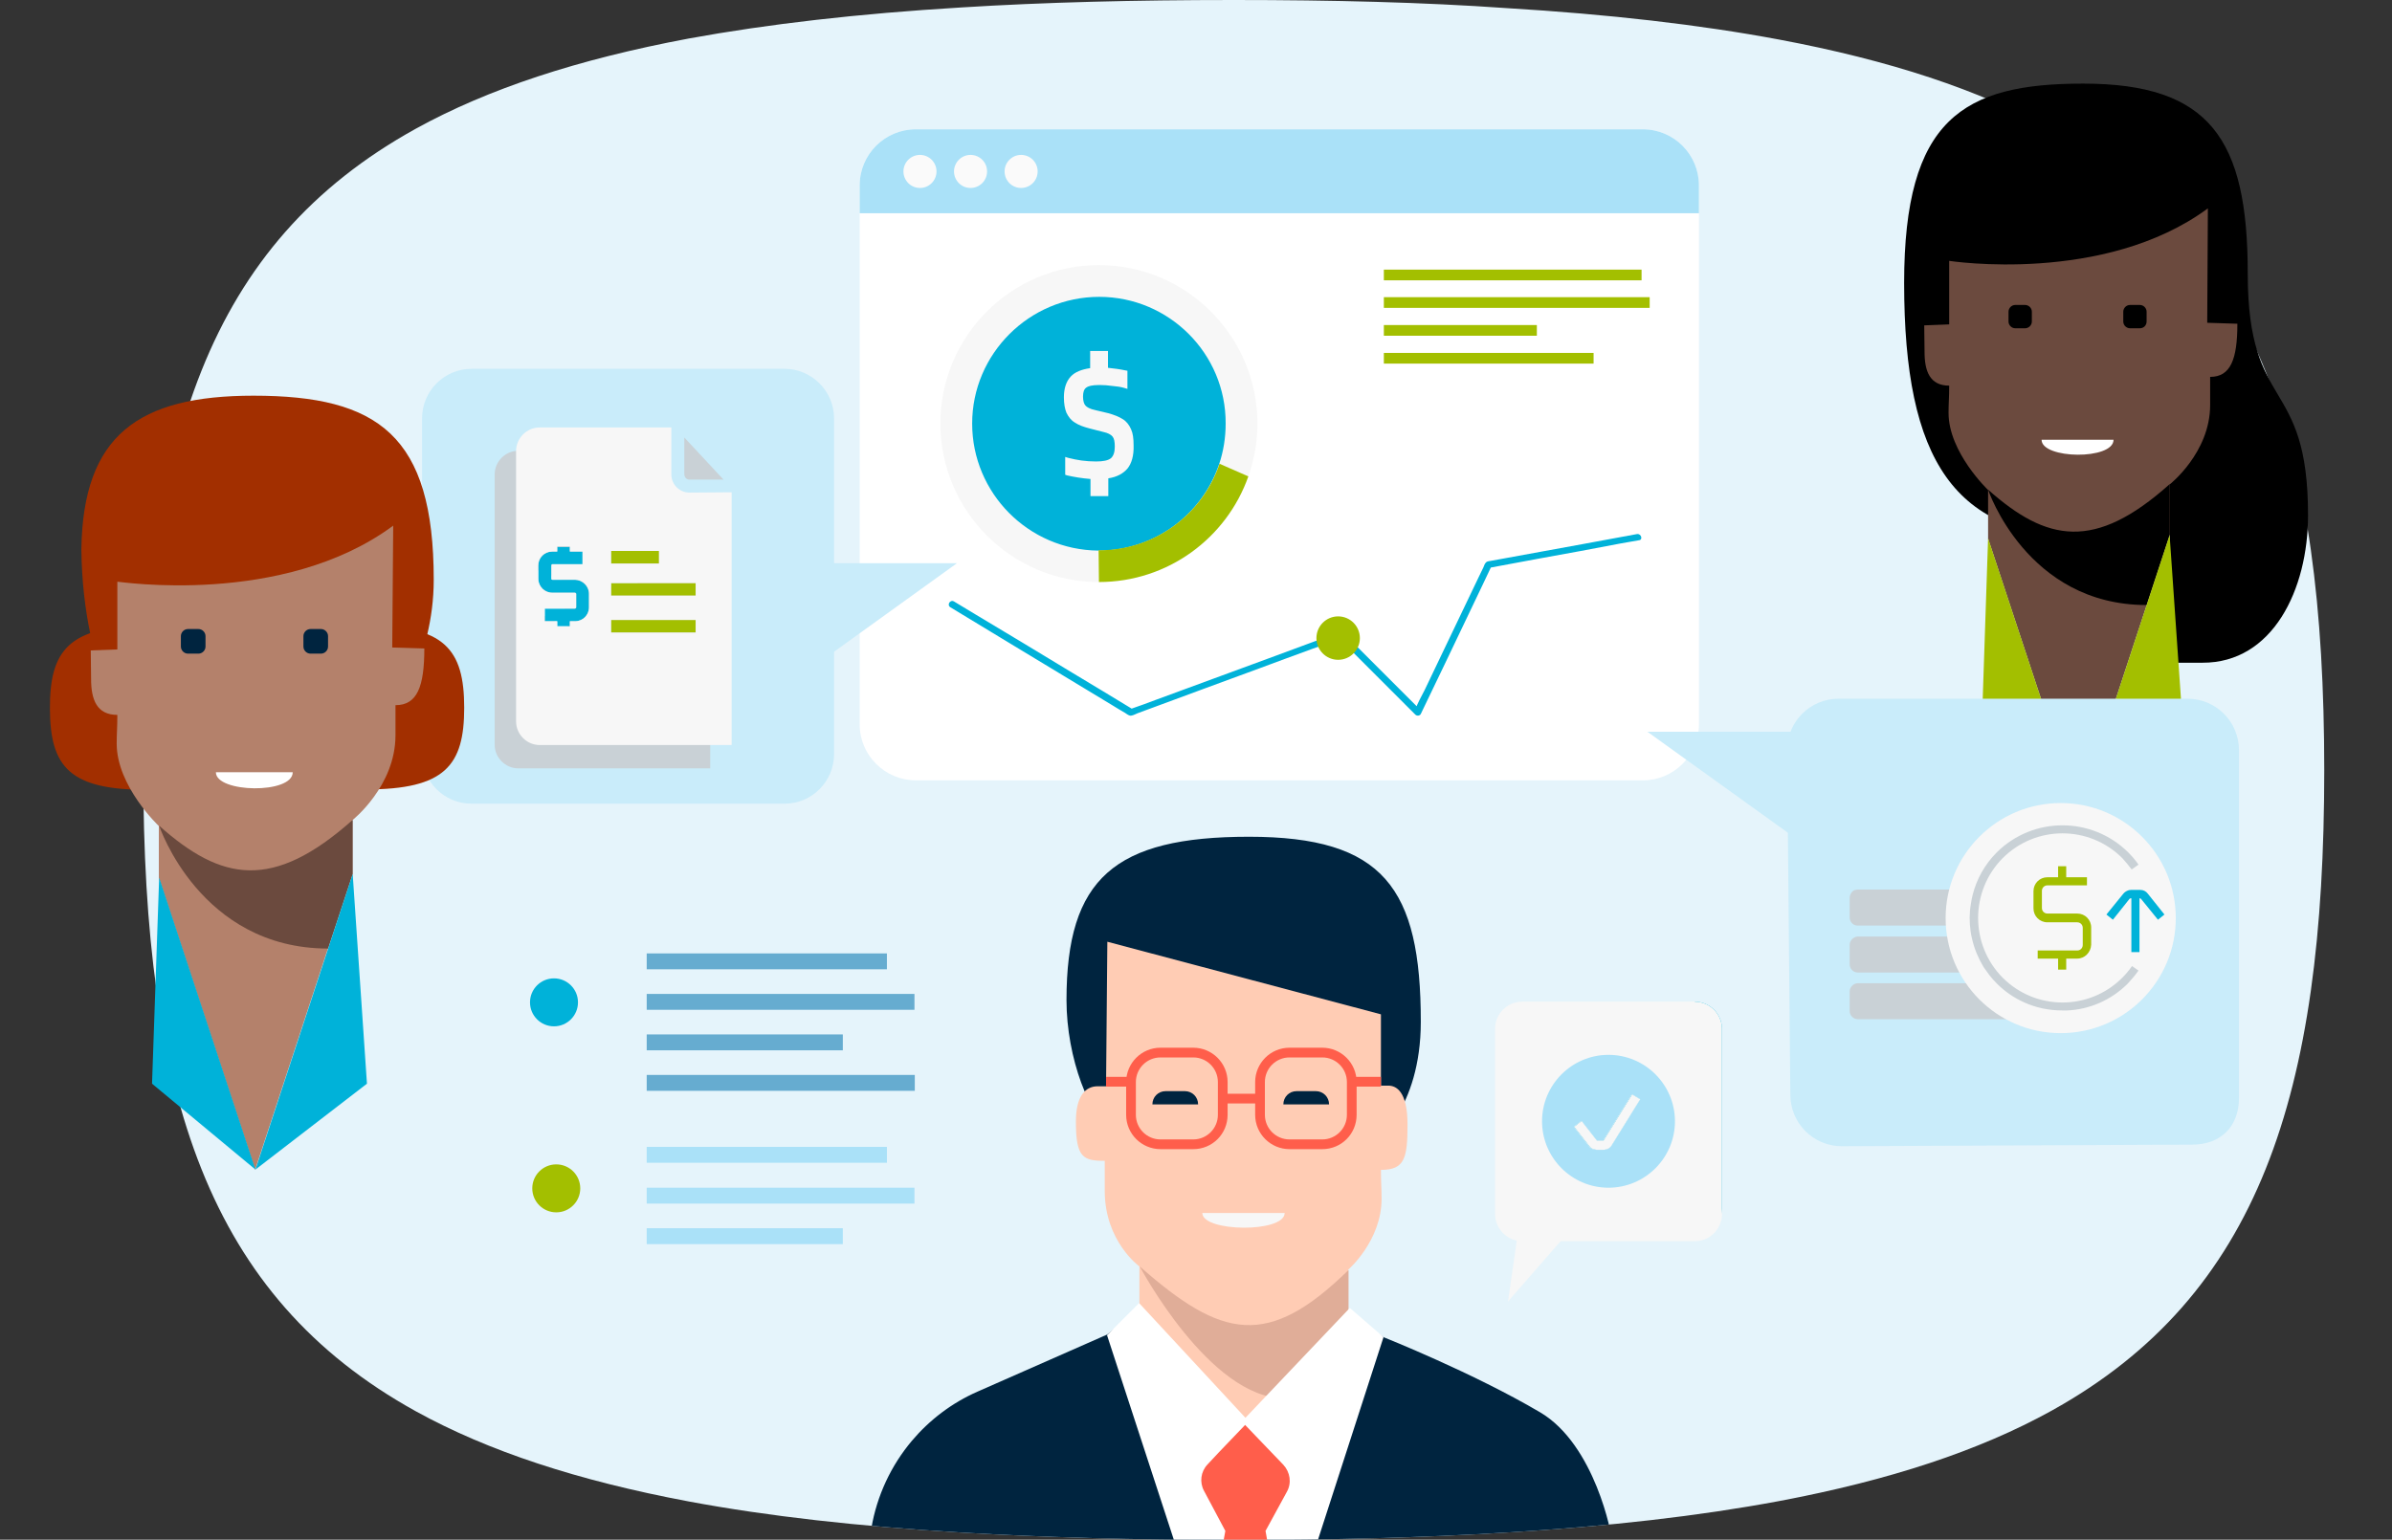 <?xml version="1.0" encoding="utf-8"?>
<!-- Generator: Adobe Illustrator 24.1.0, SVG Export Plug-In . SVG Version: 6.00 Build 0)  -->
<svg version="1.1" id="Layer_1" xmlns="http://www.w3.org/2000/svg" xmlns:xlink="http://www.w3.org/1999/xlink" x="0px" y="0px"
	 viewBox="0 0 737.9 475.1" style="enable-background:new 0 0 737.9 475.1;" xml:space="preserve">
<rect x="0" y="0" width="737.9" height="475.1" fill="#333333" stroke="none"/>
<style type="text/css">
	.st0{fill:#E5F4FB;}
	.st1{clip-path:url(#SVGID_3_);}
	.st2{fill:#00243F;}
	.st3{fill:#FFCCB4;}
	.st4{fill:#E0AD98;}
	.st5{fill:#FF5E4B;}
	.st6{fill:#F7F7F7;}
	.st7{fill:#FFFFFF;}
	.st8{fill:#EDEDED;}
	.st9{fill:#C9ECFA;}
	.st10{fill:#A22F00;}
	.st11{fill:#B4816B;}
	.st12{fill:#6B4A3E;}
	.st13{fill:#00B2D9;}
	.st14{fill:#A3BF00;}
	.st15{fill:#66ACD0;}
	.st16{fill:#AAE1F8;}
	.st17{fill:#FAFAFA;}
	.st18{fill:#C9D1D6;}
</style>
<g>
	<g>
		<g>
			<path id="SVGID_1_" class="st0" d="M296.5,2.3c-31.6,1.9-59.5,5.1-84.1,9.6c-34.1,6.4-61.8,15.5-84.1,27.8
				c-64.2,35.5-84.1,97.6-84.1,197.9c0,100.2,19.9,162.4,84.1,197.9c22.3,12.3,50,21.4,84.1,27.8c24.6,4.6,52.5,7.7,84.1,9.6
				c25.5,1.5,53.5,2.3,84.1,2.3s58.5-0.7,84.1-2.3c31.6-1.9,59.5-5.1,84.1-9.7c34-6.4,61.7-15.5,84.1-27.9
				c64-35.5,84.1-97.6,84.1-197.6S696.9,75.6,632.9,40.1c-22.3-12.4-50-21.5-84.1-27.9c-24.6-4.6-52.5-7.8-84.1-9.7
				C439.1,0.7,411.2,0,380.6,0S322.1,0.7,296.5,2.3"/>
		</g>
		<g>
			<defs>
				<path id="SVGID_2_" d="M296.5,2.3c-31.6,1.9-59.5,5.1-84.1,9.6c-34.1,6.4-61.8,15.5-84.1,27.8c-64.2,35.5-84.1,97.6-84.1,197.9
					c0,100.2,19.9,162.4,84.1,197.9c22.3,12.3,50,21.4,84.1,27.8c24.6,4.6,52.5,7.7,84.1,9.6c25.5,1.5,53.5,2.3,84.1,2.3
					s58.5-0.7,84.1-2.3c31.6-1.9,59.5-5.1,84.1-9.7c34-6.4,61.7-15.5,84.1-27.9c64-35.5,84.1-97.6,84.1-197.6S696.9,75.6,632.9,40.1
					c-22.3-12.4-50-21.5-84.1-27.9c-24.6-4.6-52.5-7.8-84.1-9.7C439.1,0.7,411.2,0,380.6,0S322.1,0.7,296.5,2.3"/>
			</defs>
			<clipPath id="SVGID_3_">
				<use xlink:href="#SVGID_2_"  style="overflow:visible;"/>
			</clipPath>
			<g class="st1">
				<g>
					<g>
						<g>
							<path class="st2" d="M329,308.6c0-37.5,14.8-50.4,56.3-50.4s53,15.8,53,57.1c0,27-14.4,37.4-14.4,37.4
								c-0.2-5.4-1.5-32.2-1.5-32.2l-75.6-15.8c0,0-0.8,46.1-3.2,44.7C336.2,345,329,326.5,329,308.6"/>
							<path class="st3" d="M341.6,290.6l-0.4,44.6h-2.6c-3.7,0-6.7,2.9-6.7,10.9c0,11.1,2.2,12.1,8.9,12.1v9.3
								c0,15.6,10.7,23.3,10.7,23.3v13.3l32.2,44l32.2-42.6v-13.7c0,0,10.3-8.9,10.3-21.9c0-3.3-0.2-4.8-0.2-8.9
								c7.4,0,8.2-3.7,8.2-14.1s-3.7-11.9-5.9-11.9H426v-22L341.6,290.6z"/>
							<path class="st4" d="M416,391.9v13.7c0,0-19.7,25.1-19.7,25.9c-23.1,0.1-44.7-40.7-44.7-40.7
								C376.9,413.1,391.1,416.3,416,391.9"/>
							<path class="st5" d="M368.1,354.6H358c-5.8,0-10.6-4.7-10.6-10.6v-10.1c0-5.8,4.7-10.6,10.6-10.6h10.1
								c5.8,0,10.6,4.7,10.6,10.6V344C378.7,349.9,374,354.6,368.1,354.6z M358,326.3c-4.2,0-7.6,3.4-7.6,7.6V344
								c0,4.2,3.4,7.6,7.6,7.6h10.1c4.2,0,7.6-3.4,7.6-7.6v-10.1c0-4.2-3.4-7.6-7.6-7.6H358z"/>
							<path class="st5" d="M407.9,354.6h-10.1c-5.8,0-10.6-4.7-10.6-10.6v-10.1c0-5.8,4.7-10.6,10.6-10.6h10.1
								c5.8,0,10.6,4.7,10.6,10.6V344C418.5,349.9,413.8,354.6,407.9,354.6z M397.8,326.3c-4.2,0-7.6,3.4-7.6,7.6V344
								c0,4.2,3.4,7.6,7.6,7.6h10.1c4.2,0,7.6-3.4,7.6-7.6v-10.1c0-4.2-3.4-7.6-7.6-7.6H397.8z"/>
							<rect x="341.2" y="332.3" class="st5" width="7.8" height="3"/>
							<rect x="417" y="332.3" class="st5" width="9" height="3"/>
							<rect x="378.3" y="337.5" class="st5" width="9.4" height="3"/>
						</g>
						<g>
							<path class="st6" d="M396.3,374.3h-25.4C370.9,380.2,396.3,380.5,396.3,374.3"/>
						</g>
					</g>
					<path class="st2" d="M355.5,340.8c0-2.3,1.8-4.1,4.1-4.1h5.9c2.3,0,4.1,1.8,4.1,4.1H355.5z"/>
					<path class="st2" d="M395.9,340.8c0-2.3,1.8-4.1,4.1-4.1h5.9c2.3,0,4.1,1.8,4.1,4.1H395.9z"/>
				</g>
				<g>
					<g>
						<path class="st2" d="M427,412.7c-0.1-0.1-0.3-0.1-0.4-0.2l-8.5-5.8c-1.2-0.8-2.8-0.6-3.8,0.4l-24.9,25.6
							c-0.4,0.5-0.7,1.1-0.8,1.7l-1.2,10.2l0,0c-0.4,3.5-5.4,3.5-5.8,0l0,0l-1.2-9.9c-0.1-0.6-0.4-1.2-0.8-1.7l-26.1-27.3
							c-1.1-1.1-2.8-1.2-4-0.3l-7.7,6.2c-0.2,0.2-0.4,0.3-0.7,0.4l-39.5,17.4c-8,3.5-14.9,8.8-20.3,15.2c-6.4,7.6-10.8,16.9-12.5,27
							l-7,42c-0.3,1.7,0.9,3.3,2.6,3.4c13.6,1.2,28.2,1.8,43.9,1.8c24.7,0,46.8-1.4,66.5-4.6c7.1-1.2,13.9-2.6,20.4-4.3
							c39.7-10.2,82.5-0.1,101.9-35.1c0.3-0.6-5-29-22-39C454.4,423.6,427,412.7,427,412.7z"/>
						<g>
							<path class="st7" d="M426.8,412.6L395.3,510c-6.5,1.7-13.3,3.1-20.4,4.3L341.5,412l9.9-9.9l32.8,35.4l32.2-33.9L426.8,412.6z
								"/>
						</g>
						<path class="st5" d="M397,460.3l-6.6,12.1l6,34.1l-1.1,3.3c-6.5,1.7-13.3,3.1-20.4,4.3l-2.9-8.7l6-33l-6.6-12.4
							c-1.4-2.6-1-5.9,1.1-8.1c2.1-2.3,4.8-5.1,7-7.4c2.6-2.7,4.6-4.8,4.6-4.8l4.6,4.8l7.2,7.5C398,454.3,398.5,457.6,397,460.3z"/>
					</g>
				</g>
			</g>
		</g>
	</g>
	<g>
		<g>
			<path class="st8" d="M654.6,129.5h8.9c5.5,0,9.9-4.5,9.9-9.9v-17.7h-28.7v17.7C644.6,125.1,649.1,129.5,654.6,129.5z"/>
		</g>
	</g>
	<g>
		<path class="st9" d="M257.3,232.7c0,8.4-6.8,15.3-15.3,15.3h-96.5c-8.5,0-15.3-6.8-15.3-15.3V129.1c0-8.4,6.8-15.3,15.3-15.3H242
			c8.4,0,15.3,6.9,15.3,15.3V232.7z"/>
	</g>
	<g>
		<g>
			<g>
				<path class="st10" d="M45.5,193c24.2-0.2,30.4,7,30.5,25.2c0.2,17.8-5.7,25.3-30.1,25.5c-24.5,0.2-30.4-7.1-30.5-24.9
					C15.3,200.6,21.2,193.2,45.5,193z"/>
				<path class="st10" d="M112.9,193c24.2,0,30.3,7.3,30.3,25.4c0,17.8-5.9,25.2-30.3,25.2c-24.5,0-30.3-7.4-30.3-25.2
					C82.6,200.3,88.6,193,112.9,193z"/>
			</g>
			<path class="st10" d="M131.8,195.8c1.2-5.1,2-10.7,2-16.9c0-44.5-17.1-56.8-55.6-56.8c-35.5,0-52.6,12.2-53.1,47.4
				c0.1,9.8,1.2,18.8,2.8,26.3H131.8z"/>
		</g>
		<g>
			<g>
				<g>
					<path class="st11" d="M121.3,162.2l-0.3,37.6l9.9,0.3c0,11.8-2.2,17.5-8.9,17.5v9.3c0,15.7-13.3,26.2-13.3,26.2v16.7l-30,91.2
						L49,270.9v-16c0,0-13-12.3-13-25.4c0-3.4,0.2-4.8,0.2-8.9c-6.4,0-8.1-4.8-8.1-11.1c0-0.7-0.1-8.8-0.1-8.8l8.2-0.3v-20.9
						C36.4,179.4,87.2,187.4,121.3,162.2"/>
					<path class="st2" d="M61.2,201.7H58c-1.2,0-2.2-1-2.2-2.2v-3.2c0-1.2,1-2.2,2.2-2.2h3.2c1.2,0,2.2,1,2.2,2.2v3.2
						C63.4,200.7,62.4,201.7,61.2,201.7"/>
					<path class="st2" d="M99,201.7h-3.2c-1.2,0-2.2-1-2.2-2.2v-3.2c0-1.2,1-2.2,2.2-2.2H99c1.2,0,2.2,1,2.2,2.2v3.2
						C101.2,200.7,100.2,201.7,99,201.7"/>
					<path class="st12" d="M108.8,253v16.7l-7.6,23c-39.5,0-52.1-37.9-52.1-37.9C68.3,271.9,84.1,275,108.8,253"/>
				</g>
				<polygon class="st13" points="108.8,269.7 113.2,334.4 78.8,360.9 46.9,334.4 49.1,270.8 78.8,360.9 				"/>
			</g>
			<path class="st7" d="M90.3,238.3H66.6C66.6,244.7,90.3,245.1,90.3,238.3"/>
		</g>
	</g>
	<g>
		<g>
			<g>
				<g>
					<g>
						<path d="M712,159c0-43.1-18.6-31.3-18.6-74.6c0-41.5-11.7-58.6-50.8-58.6c-37,0-55.2,10.9-55.2,61.5c0,55,15.6,78.5,57,78.5
							l24.9-0.8c0,5-0.2,26.8-0.2,39.5c0.9,0,9.4,0,10.3,0C701.1,204.6,712,181.9,712,159z"/>
					</g>
					<path class="st12" d="M681.1,64.3l-0.2,35.3l9.3,0.3c0,11-2.1,16.4-8.4,16.4v8.7c0,14.7-12.5,24.5-12.5,24.5v15.7l-28.1,85.5
						l-27.9-84.5v-15c0,0-12.2-11.6-12.2-23.8c0-3.1,0.2-4.5,0.2-8.4c-6,0-7.6-4.5-7.6-10.4c0-0.6-0.1-8.2-0.1-8.2l7.7-0.3V80.5
						C601.4,80.5,649.1,87.9,681.1,64.3"/>
					<path d="M624.7,101.3h-3c-1.1,0-2.1-0.9-2.1-2.1v-3c0-1.1,0.9-2.1,2.1-2.1h3c1.1,0,2.1,0.9,2.1,2.1v3
						C626.8,100.4,625.8,101.3,624.7,101.3"/>
					<path d="M660.1,101.3h-3c-1.1,0-2.1-0.9-2.1-2.1v-3c0-1.1,0.9-2.1,2.1-2.1h3c1.1,0,2.1,0.9,2.1,2.1v3
						C662.2,100.4,661.3,101.3,660.1,101.3"/>
					<path d="M669.3,149.4v15.7l-7.1,21.6c-37,0-48.9-35.6-48.9-35.6C631.4,167.2,646.2,170.1,669.3,149.4"/>
				</g>
				<polygon class="st14" points="669.3,165.1 673.5,225.8 641.2,250.7 611.3,225.8 613.3,166.1 641.2,250.7 				"/>
			</g>
			<path class="st7" d="M652,135.7h-22.2C629.8,141.7,652,142,652,135.7"/>
		</g>
	</g>
	<g>
		<g>
			<g>
				<rect x="199.5" y="294.2" class="st15" width="74.1" height="4.9"/>
				<rect x="199.5" y="306.7" class="st15" width="82.6" height="4.9"/>
				<rect x="199.5" y="331.7" class="st15" width="82.7" height="4.9"/>
				<rect x="199.5" y="319.2" class="st15" width="60.5" height="4.9"/>
			</g>
			<g>
				<rect x="199.5" y="353.9" class="st16" width="74.1" height="4.9"/>
				<rect x="199.5" y="366.5" class="st16" width="82.6" height="4.9"/>
				<rect x="199.5" y="379" class="st16" width="60.5" height="4.9"/>
			</g>
			<circle class="st13" cx="170.9" cy="309.3" r="7.4"/>
			<circle class="st14" cx="171.6" cy="366.7" r="7.4"/>
		</g>
	</g>
	<g>
		<path class="st9" d="M567.2,215.6c-8.8,0-15.9,7.1-15.9,15.9l1,106.3c0,8.8,7.1,15.9,15.9,15.9l108.1-0.5
			c8.8,0,14.4-5.6,14.4-14.4V231.5c0-8.8-7.1-15.9-15.9-15.9H567.2z"/>
	</g>
	<g>
		<g>
			<g>
				<path class="st7" d="M265.2,223.5V57.2c0-9.6,7.8-17.3,17.3-17.3h224.3c9.6,0,17.3,7.8,17.3,17.3v166.3
					c0,9.6-7.8,17.3-17.3,17.3H282.6C273,240.8,265.2,233.1,265.2,223.5z"/>
				<path class="st16" d="M265.2,65.8v-8.6c0-9.6,7.8-17.3,17.3-17.3h224.3c9.6,0,17.3,7.8,17.3,17.3v8.6"/>
				<g>
					<rect x="426.9" y="83.2" class="st14" width="79.5" height="3.3"/>
					<rect x="426.9" y="91.7" class="st14" width="82" height="3.3"/>
					<rect x="426.9" y="108.9" class="st14" width="64.7" height="3.3"/>
					<rect x="426.9" y="100.3" class="st14" width="47.2" height="3.3"/>
				</g>
				<circle class="st17" cx="283.8" cy="52.9" r="5.1"/>
				<circle class="st17" cx="299.4" cy="52.9" r="5.1"/>
				<circle class="st17" cx="315" cy="52.9" r="5.1"/>
			</g>
			<path class="st13" d="M505,164.8c-5.6,1-11.2,2.1-16.8,3.1c-8.4,1.5-16.8,3.1-25.2,4.6c-1.1,0.2-2.2,0.4-3.3,0.6
				c-0.6,0.1-1.1,0.1-1.5,0.7c-0.3,0.4-0.4,0.9-0.6,1.3c-0.5,1.1-1.1,2.2-1.6,3.3c-3.7,7.7-7.4,15.5-11.1,23.2
				c-1.8,3.8-3.6,7.5-5.4,11.3c-1,2-2.2,4-2.9,6.1c0,0.1-0.1,0.2-0.1,0.3c0.6-0.1,1.1-0.1,1.7-0.2c-6.9-6.9-13.9-13.9-20.8-20.8
				c-1-1-2-2-3-3c-0.3-0.3-0.7-0.4-1-0.3c-7.3,2.7-14.6,5.4-21.9,8.1c-11.6,4.3-23.2,8.5-34.8,12.8c-2.7,1-5.3,2-8,2.9
				c0.3,0,0.5,0.1,0.8,0.1c-6.2-3.8-12.4-7.5-18.7-11.3c-9.9-6-19.8-12-29.7-17.9c-2.3-1.4-4.5-2.7-6.8-4.1
				c-1.2-0.7-2.3,1.1-1.1,1.8c6.6,4,13.2,8,19.8,12c10,6.1,20.1,12.1,30.1,18.2c1.3,0.8,2.6,1.6,4,2.4c0.6,0.4,1.3,1,2,0.8
				c0.6-0.1,1.3-0.5,1.8-0.7c1.5-0.6,3.1-1.1,4.6-1.7c11-4.1,22-8.1,33.1-12.2c5.3-2,10.6-3.9,16-5.9c2.9-1.1,6-1.9,8.8-3.2
				c0.1-0.1,0.3-0.1,0.4-0.1c-0.3-0.1-0.7-0.2-1-0.3c6.9,6.9,13.9,13.9,20.8,20.8c1,1,2,2,3,3c0.5,0.5,1.4,0.4,1.7-0.2
				c2.5-5.1,4.9-10.3,7.4-15.4c3.9-8.2,7.8-16.3,11.7-24.5c0.9-1.9,1.8-3.8,2.7-5.7c-0.2,0.2-0.4,0.3-0.6,0.5
				c5.2-1,10.4-1.9,15.6-2.9c8.3-1.5,16.6-3,24.8-4.6c1.9-0.3,3.8-0.7,5.7-1C506.9,166.6,506.3,164.6,505,164.8L505,164.8z"/>
			<circle class="st14" cx="412.8" cy="196.9" r="6.7"/>
		</g>
	</g>
	<path class="st18" d="M206.1,159.2c-3.1,0-5.6-2.5-5.6-5.6v-14.5h-40.6c-4,0-7.3,3.3-7.3,7.3v83.4c0,4,3.3,7.3,7.3,7.3h59.2v-78
		h-13V159.2z M181.9,177.2h14.8v3.9h-14.8V177.2z M175.1,194.6c0,2.4-1.9,4.3-4.3,4.3h-1.6v1.6h-3.9v-1.6h-3.9V195h9.3
		c0.2,0,0.4-0.2,0.4-0.4v-4.1c0-0.2-0.2-0.4-0.4-0.4h-7c-2.3,0-4.3-1.9-4.3-4.3v-4.1c0-2.4,1.9-4.3,4.3-4.3h1.6V176h3.9v1.6h3.9v3.9
		h-9.3c-0.2,0-0.3,0.2-0.3,0.4v4.1c0,0.2,0.2,0.3,0.3,0.3h7c2.4,0,4.3,1.9,4.3,4.3V194.6z M208,202.5h-26.1v-3.9H208V202.5z
		 M208,191h-26.1v-3.9H208V191z"/>
	<g>
		<path class="st6" d="M387.9,130.7c0,5.7-1,11.2-2.8,16.3l-9-3.9c-5.2,15.5-19.9,26.7-37.1,26.7h-0.2l0.1,9.8
			c-26.9,0-48.8-22-48.8-48.9c0-27,21.9-48.9,48.9-48.9C366,81.8,387.9,103.8,387.9,130.7z"/>
		<path class="st13" d="M347.8,144.6L347.8,144.6c-1.3,1.5-3.2,2.6-5.9,3v5.5h-5.5v-5.3c-2.6-0.2-5-0.6-7.2-1.1l-0.6-0.2V141l1,0.3
			c1.2,0.3,2.6,0.6,4,0.8c1.5,0.2,3,0.3,4.5,0.3c2.2,0,3.7-0.3,4.6-1c0.8-0.7,1.2-1.9,1.2-3.6c0-1.5-0.2-2.5-0.7-3.1
			s-1.4-1.1-2.8-1.4l-4.3-1.1c-1.9-0.5-3.3-1-4.5-1.8c-1.2-0.7-2-1.8-2.6-3c-0.5-1.2-0.8-2.8-0.8-4.8c0-2.7,0.7-4.9,2.1-6.4
			c1.3-1.4,3.3-2.2,6-2.6v-5.3h5.5v5.2c1.8,0.2,3.6,0.4,5.4,0.8l0.6,0.1v5.6l-1-0.3c-1-0.3-2.3-0.5-3.6-0.6c-1.4-0.2-2.7-0.3-4-0.3
			c-2.5,0-3.6,0.4-4.1,0.8c-0.7,0.5-1,1.4-1,2.8c0,1.3,0.3,2.3,0.8,2.8c0.4,0.4,1.2,1,3.2,1.4l3.8,0.9c1.8,0.5,3.3,1.1,4.4,1.8
			c1.2,0.7,2,1.8,2.6,3.1s0.8,2.9,0.8,5C349.8,140.6,349.1,143,347.8,144.6z M339.1,91.6c-21.6,0-39.2,17.6-39.2,39.1
			s17.4,39,38.9,39.2h0.2c17.2,0,31.9-11.2,37.1-26.7c1.3-3.9,2-8.1,2-12.5C378.2,109.1,360.6,91.6,339.1,91.6z"/>
		<path class="st14" d="M385.1,147c-6.7,19-24.8,32.6-46.1,32.6l0,0l-0.1-9.8h0.2c17.2,0,31.9-11.2,37.1-26.7L385.1,147z"/>
	</g>
	<g>
		<g>
			<path class="st13" d="M181.7,183.3v4.1c0,2.4-1.9,4.3-4.3,4.3h-9.3v-3.9h9.3c0.2,0,0.4-0.2,0.4-0.4v-4.1c0-0.2-0.2-0.4-0.4-0.4
				h-7c-2.3,0-4.3-1.9-4.3-4.3v-4.1c0-2.4,1.9-4.3,4.3-4.3h9.3v3.9h-9.3c-0.2,0-0.3,0.2-0.3,0.4v4.1c0,0.2,0.2,0.3,0.3,0.3h7
				C179.7,179,181.7,181,181.7,183.3z"/>
			<rect x="171.9" y="168.8" class="st13" width="3.9" height="3.5"/>
			<rect x="171.9" y="189.7" class="st13" width="3.9" height="3.5"/>
		</g>
		<rect x="188.5" y="179.9" class="st14" width="26.1" height="3.9"/>
		<rect x="188.5" y="191.3" class="st14" width="26.1" height="3.9"/>
		<rect x="188.5" y="170" class="st14" width="14.8" height="3.9"/>
		<g>
			<g>
				<g>
					<path class="st18" d="M223.2,148h-10.5c-0.9,0-1.6-0.7-1.6-1.7V135L223.2,148z"/>
				</g>
				<path class="st6" d="M212.7,152c-3.1,0-5.6-2.5-5.6-5.6v-14.5h-40.6c-4,0-7.3,3.3-7.3,7.3v83.4c0,4,3.3,7.3,7.3,7.3h59.2v-78
					L212.7,152L212.7,152z M188.5,170h14.8v3.9h-14.8V170z M181.7,187.4c0,2.4-1.9,4.3-4.3,4.3h-1.6v1.6h-3.9v-1.6H168v-3.9h9.3
					c0.2,0,0.4-0.2,0.4-0.4v-4.1c0-0.2-0.2-0.4-0.4-0.4h-7c-2.3,0-4.3-1.9-4.3-4.3v-4.1c0-2.4,1.9-4.3,4.3-4.3h1.6v-1.6h3.9v1.6h3.9
					v3.9h-9.3c-0.2,0-0.3,0.2-0.3,0.4v4.1c0,0.2,0.2,0.3,0.3,0.3h7c2.4,0,4.3,1.9,4.3,4.3V187.4z M214.6,195.2h-26.1v-3.9h26.1
					V195.2z M214.6,183.8h-26.1v-3.9h26.1V183.8z"/>
			</g>
		</g>
	</g>
	<g>
		<g>
			<path class="st13" d="M531.2,374.6v-57.1c0-4.7-3.8-8.4-8.4-8.4"/>
			<path class="st6" d="M461.2,374.6c0,4.6,3.8,8.4,8.4,8.4h53.2c4.7,0,8.4-3.8,8.4-8.4v-57.1c0-4.7-3.8-8.4-8.4-8.4h-53.2
				c-4.7,0-8.4,3.8-8.4,8.4L461.2,374.6L461.2,374.6z"/>
			<polygon class="st6" points="487.1,376.5 465.2,401.6 468.9,375.9 			"/>
		</g>
		<g>
			<path class="st13" d="M503.5,337.7l-8.8,14.2h-2.1l-4.7-6l-2.3,1.8l4.7,6c0.6,0.7,1.4,1.1,2.3,1.1h2.1c1,0,1.9-0.5,2.5-1.4
				l8.8-14.2L503.5,337.7z"/>
			<path class="st16" d="M496.2,325.5c-11.3,0-20.5,9.2-20.5,20.5s9.2,20.5,20.5,20.5s20.5-9.2,20.5-20.5S507.5,325.5,496.2,325.5z
				 M497.1,353.4c-0.5,0.9-1.5,1.4-2.5,1.4h-2.1c-0.9,0-1.8-0.4-2.3-1.1l-4.7-6l2.3-1.8l4.7,6h2.1l8.8-14.2l2.5,1.5L497.1,353.4z"/>
			<path class="st6" d="M506,339.2l-8.8,14.2c-0.5,0.9-1.5,1.4-2.5,1.4h-2.1c-0.9,0-1.8-0.4-2.3-1.1l-4.7-6l2.3-1.8l4.7,6h2.1
				l8.8-14.2L506,339.2z"/>
		</g>
	</g>
	<polygon class="st9" points="249.4,206.8 295.2,173.8 248.2,173.8 	"/>
	<g>
		<g>
			<g>
				<g>
					<path class="st18" d="M624.9,314.5h-51.8c-1.4,0-2.5-1.2-2.5-2.5v-6.1c0-1.3,1.2-2.5,2.5-2.5h37.7c0.9,1.2,1.9,2.4,3,3.5
						C617.1,310.2,620.9,312.7,624.9,314.5z"/>
				</g>
				<g>
					<path class="st18" d="M603.2,285.6h-30.1c-0.1,0-0.2,0-0.3,0c-1.2-0.1-2.2-1.2-2.2-2.5v-6c0-1,0.6-2,1.4-2.4
						c0.4-0.1,0.7-0.2,1.1-0.2h30.2C602.7,278.1,602.7,281.9,603.2,285.6z"/>
					<path class="st18" d="M608.4,300.1h-35.3c-1.4,0-2.5-1.2-2.5-2.5v-6c0-1.3,1-2.4,2.3-2.6l0,0c0.1,0,0.2,0,0.2,0h30.1l0,0h0.7
						C604.7,292.8,606.3,296.6,608.4,300.1z"/>
				</g>
			</g>
		</g>
		<path class="st6" d="M635.7,318.8L635.7,318.8c-19.6,0-35.5-15.9-35.5-35.5l0,0c0-19.6,15.9-35.5,35.5-35.5l0,0
			c19.6,0,35.5,15.9,35.5,35.5l0,0C671.2,302.9,655.3,318.8,635.7,318.8z"/>
		<g>
			<path class="st18" d="M659.7,299.5c-1,1.4-2.1,2.7-3.3,4c-5.2,5.2-11.9,8-18.7,8.3c-0.5,0-1,0-1.5,0c-4,0-8.1-0.8-11.8-2.5
				c-3.1-1.4-5.9-3.3-8.4-5.8c-0.8-0.8-1.6-1.7-2.3-2.6c-0.6-0.8-1.2-1.7-1.8-2.5c-1.6-2.7-2.8-5.5-3.5-8.5
				c-0.2-0.8-0.4-1.7-0.5-2.6c-0.4-2.8-0.4-5.6,0.1-8.4c0.1-0.9,0.3-1.7,0.5-2.6c1.2-4.9,3.7-9.5,7.5-13.3
				c11.2-11.1,29.3-11.1,40.5,0c1.2,1.2,2.3,2.5,3.2,3.8l-2.1,1.5c-0.9-1.2-1.9-2.4-2.9-3.5c-10.2-10.2-26.7-10.2-36.9,0
				c-10.1,10.2-10.1,26.7,0,36.9c10.2,10.2,26.7,10.2,36.9,0c1.1-1.1,2.1-2.3,3-3.6L659.7,299.5z"/>
			<g>
				<path class="st14" d="M640.8,295.8h-12.2v-2.5h12.2c1,0,1.7-0.8,1.7-1.7v-5.3c0-1-0.8-1.7-1.7-1.7h-9.2c-2.4,0-4.3-1.9-4.3-4.3
					V275c0-2.4,1.9-4.3,4.3-4.3h12.2v2.5h-12.2c-1,0-1.7,0.8-1.7,1.7v5.3c0,1,0.8,1.7,1.7,1.7h9.2c2.4,0,4.3,1.9,4.3,4.3v5.3
					C645,293.9,643.1,295.8,640.8,295.8z"/>
				<rect x="634.9" y="267.3" class="st14" width="2.5" height="4.6"/>
				<rect x="634.9" y="294.6" class="st14" width="2.5" height="4.6"/>
			</g>
		</g>
		<g>
			<rect x="657.5" y="275.9" class="st13" width="2.5" height="17.9"/>
			<g>
				<path class="st13" d="M665.7,283.8l-5.2-6.4c-0.1-0.1-0.2-0.2-0.4-0.2h-2.8c-0.2,0-0.3,0.1-0.4,0.2l-5.1,6.4l-2-1.6l5.2-6.4
					c0.4-0.5,0.9-0.8,1.4-1c0.2-0.1,0.5-0.2,1-0.2h2.8c1,0,1.8,0.4,2.4,1.2l5.1,6.4L665.7,283.8z"/>
			</g>
		</g>
	</g>
	<polyline class="st9" points="508.2,225.8 557.1,225.8 555.9,260.1 	"/>
</g>
</svg>
